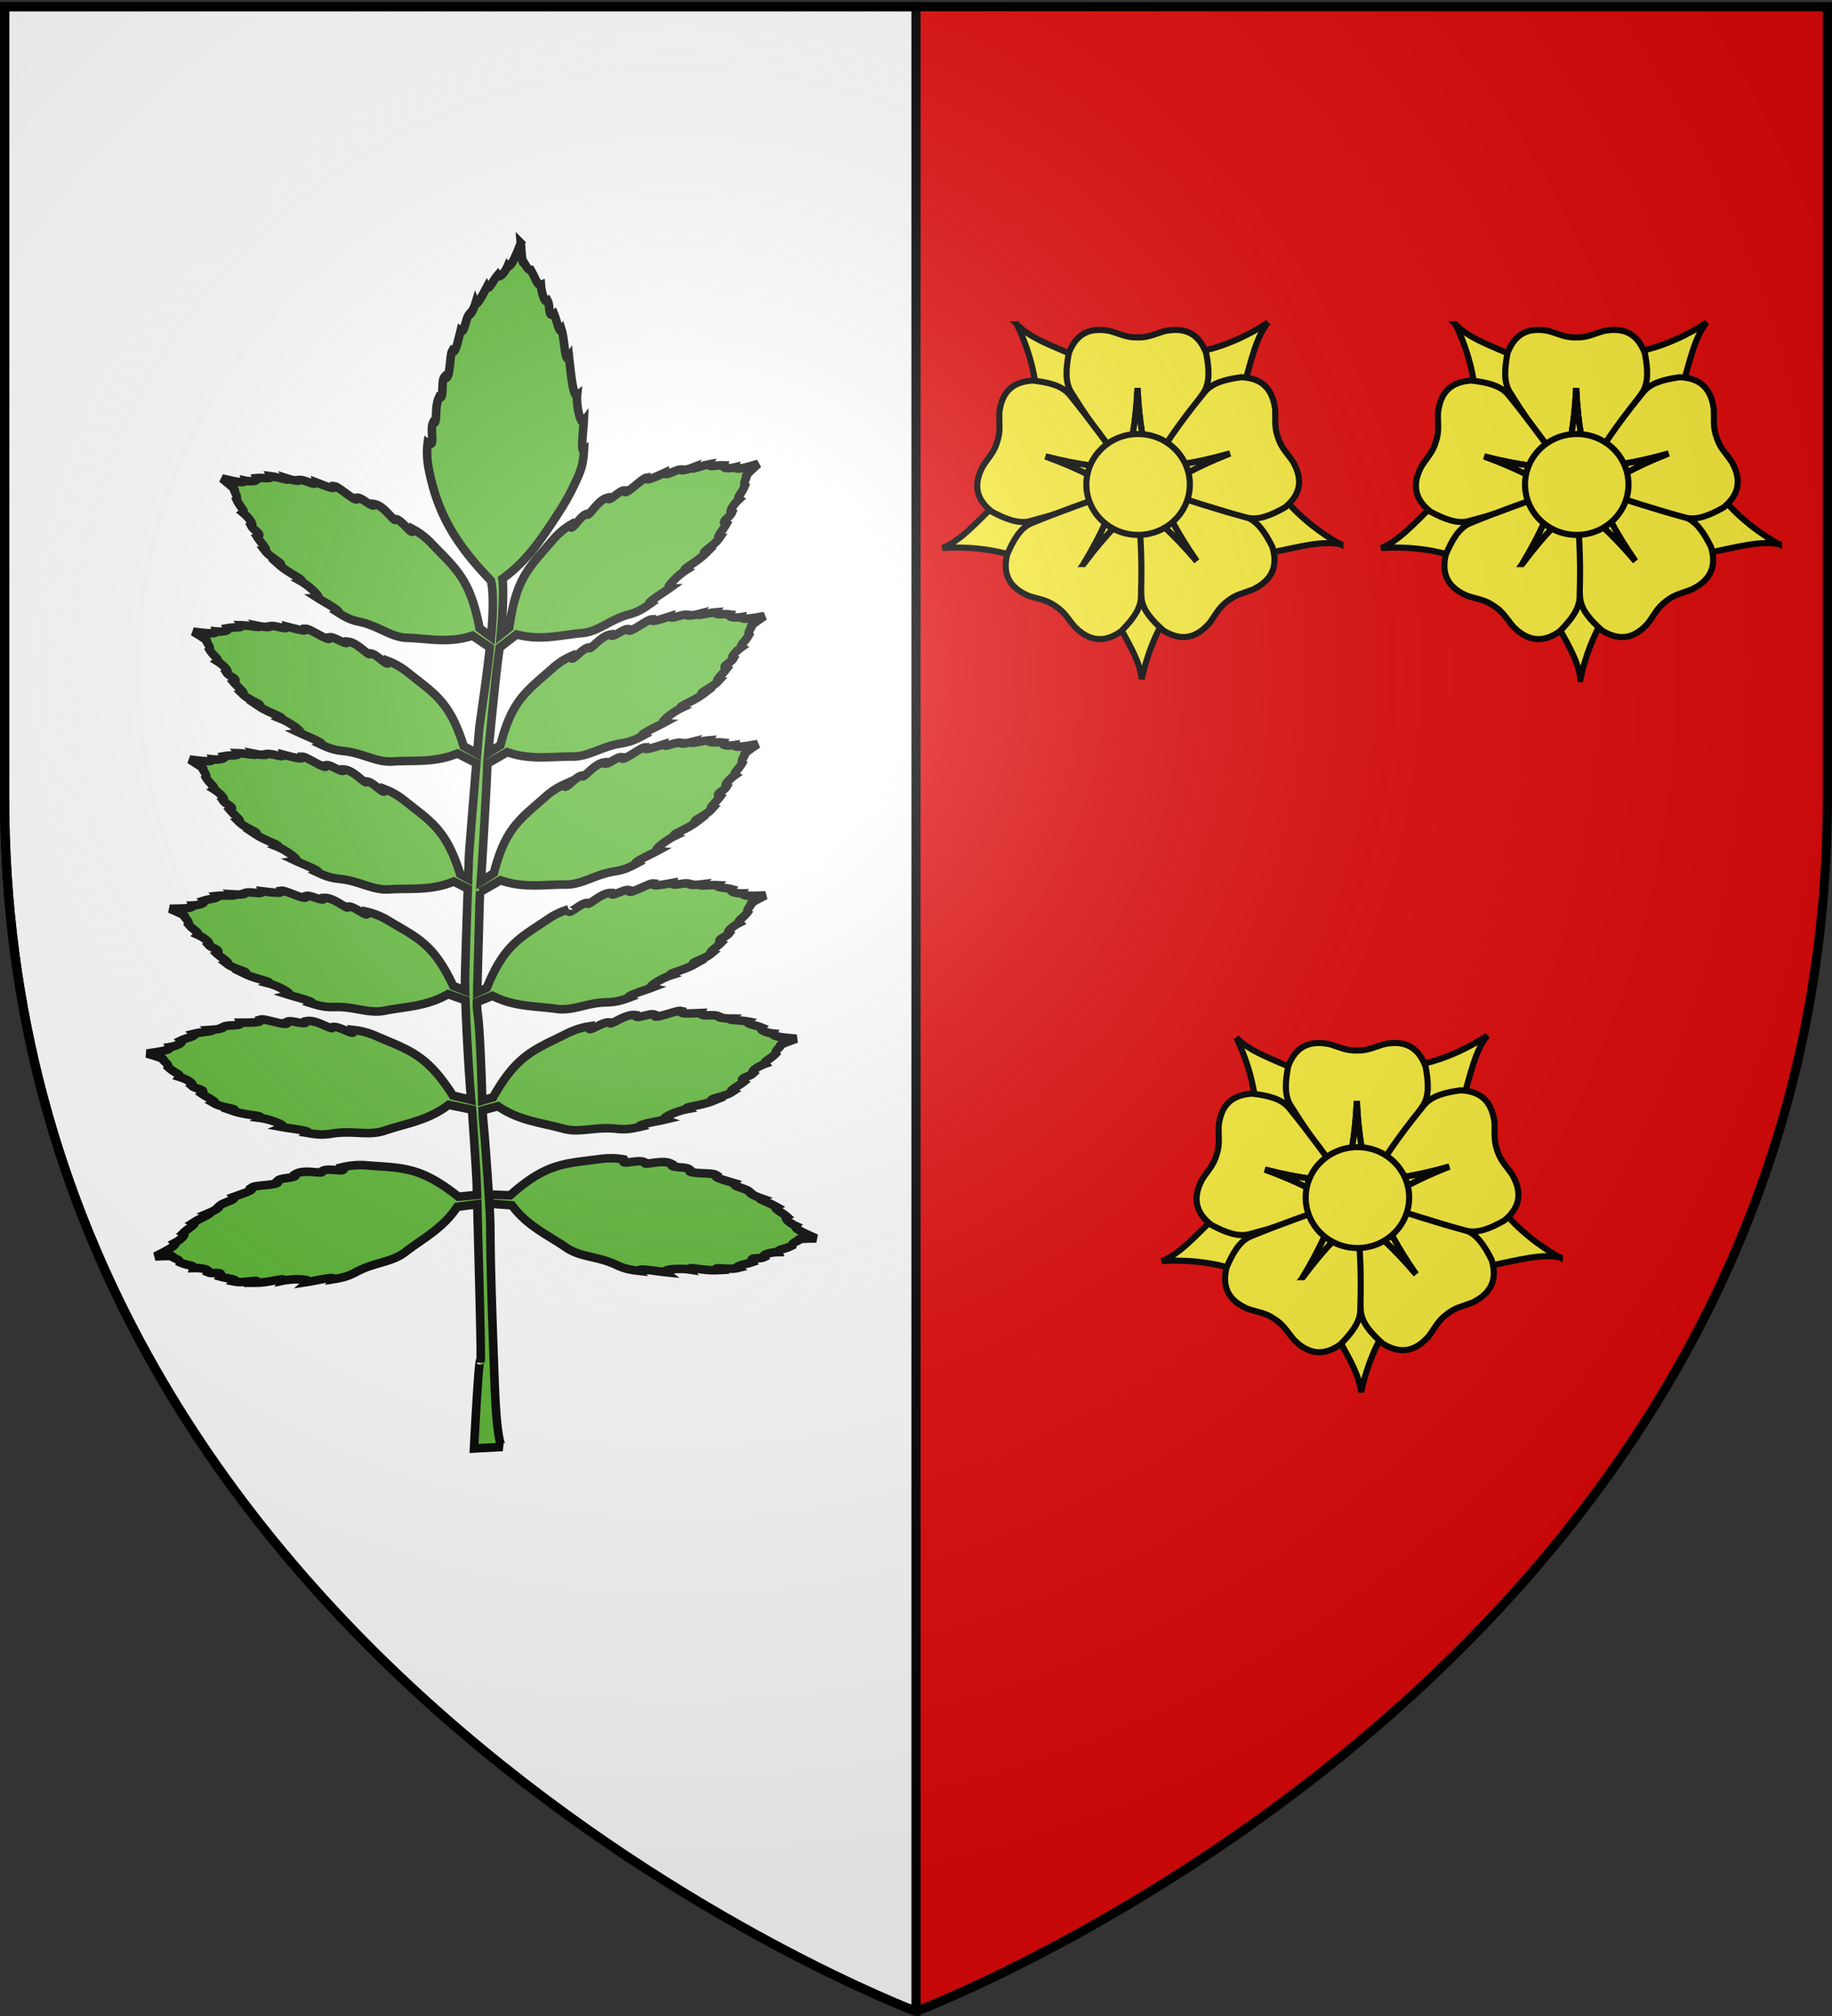 <svg xmlns="http://www.w3.org/2000/svg" xmlns:xlink="http://www.w3.org/1999/xlink" width="600" height="660" version="1.0"><rect width="100%" height="100%" fill="#333333" stroke="none"/><desc>Flag of Canton of Valais (Wallis)</desc><defs><radialGradient xlink:href="#a" id="b" cx="221.445" cy="226.331" r="300" fx="221.445" fy="226.331" gradientTransform="matrix(1.353 0 0 1.349 -77.63 -85.747)" gradientUnits="userSpaceOnUse"/><linearGradient id="a"><stop offset="0" style="stop-color:white;stop-opacity:.314"/><stop offset=".19" style="stop-color:white;stop-opacity:.251"/><stop offset=".6" style="stop-color:#6b6b6b;stop-opacity:.125"/><stop offset="1" style="stop-color:black;stop-opacity:.125"/></linearGradient></defs><g style="display:inline"><path d="M300 658.5s298.5-112.32 298.5-397.772V2.176H1.5v258.552C1.5 546.18 300 658.5 300 658.5" style="fill:#e20909;fill-opacity:1;fill-rule:evenodd;stroke:none;stroke-width:1px;stroke-linecap:butt;stroke-linejoin:miter;stroke-opacity:1"/><path d="M1208.465 1053.598c0-38.504 31.203-69.753 69.65-69.753h159.2c38.446 0 69.65-31.25 69.65-69.754V396.599h-597V914.09c0 38.504 31.203 69.754 69.65 69.754h159.2c38.446 0 69.65 31.25 69.65 69.753" style="fill:#fff;fill-opacity:1;fill-rule:nonzero;stroke:none;stroke-width:5;stroke-linecap:round;stroke-linejoin:round;stroke-miterlimit:4;stroke-dashoffset:0;stroke-opacity:1"/><path d="M-95.745 281.381v-4.679h0z" style="opacity:.615;fill:#fcef3c;fill-opacity:.991;fill-rule:evenodd;stroke:#000;stroke-width:2.5;stroke-linecap:round;stroke-linejoin:round;stroke-miterlimit:4;stroke-dasharray:none;stroke-dashoffset:0;stroke-opacity:1" transform="translate(891.93 64.21)"/><path d="M300 658.5V2.176H1.5v258.552C1.5 546.18 300 658.5 300 658.5z" style="fill:#fff;fill-opacity:1;fill-rule:evenodd;stroke:#000;stroke-width:3;stroke-linecap:butt;stroke-linejoin:miter;stroke-opacity:1;stroke-miterlimit:4;stroke-dasharray:none"/><g style="stroke:#000;stroke-opacity:1;stroke-width:2;stroke-miterlimit:4;stroke-dasharray:none"><g style="fill:#fcef3c;stroke:#000;stroke-opacity:1;stroke-width:2.996;stroke-miterlimit:4;stroke-dasharray:none"><g style="fill:#fcef3c;stroke:#000;stroke-width:14.831;stroke-miterlimit:4;stroke-dasharray:none;stroke-opacity:1"><path d="M958.886 534.195c-40.541-21.548-104.773-67.727-143.034-120.587l-175.12 5.216-17.823 54.37 161.228 82.716c79.366-16.12 128.42-30.41 174.749-21.715zM477.117 861.464c8.619-45.095 33.775-120.098 72.982-172.26L493.414 523.43l-57.207-.976-31.43 178.462c38.835 71.07 66.97 113.717 72.34 160.548zM-6.497 543.543c45.748-3.874 124.757.1 185.566 23.771l144.317-99.332-14.504-55.347-180.32 17.915c-57.947 56.577-91.416 95.18-135.06 112.993zM783.021-3.399C745.207 22.64 674.614 58.344 610.067 67.922L533.95 225.721l40.028 40.884 147.739-104.927C744.006 83.818 753.943 33.702 783.02-3.4zM173.937 1.2C194.801 42.096 220.955 116.757 222 182.002l146.474 96.123 45.773-34.33-84.68-160.205c-74.27-32.293-122.654-48.707-155.629-82.392z" style="fill:#fcef3c;fill-opacity:1;fill-rule:evenodd;stroke:#000;stroke-width:14.831;stroke-linecap:butt;stroke-linejoin:miter;stroke-miterlimit:4;stroke-dasharray:none;stroke-opacity:1" transform="matrix(.135 0 0 .135 309.542 106.04)"/></g><g style="fill:#fcef3c;stroke:#000;stroke-opacity:1;stroke-width:14.831;stroke-miterlimit:4;stroke-dasharray:none"><path d="M375.288 14.554c-32.685-.297-59.353 14.483-75.187 56.313-6.989 36.771-9.942 71.538 6.75 96.469 60.616 96.864 92.604 132.068 132.344 183.968 10.671-56.299 23.002-102.66 27.5-196 4.498 93.34 16.828 139.701 27.5 196 44.968-60.901 90.684-121.428 132.375-183.968 16.691-24.931 13.707-59.698 6.718-96.469C613.8 19.384 577.91 8.88 534.57 17.023c-23.696 6.38-40.852 16.455-67.282 15.719l-.053.004h-1.094l-.009-.004c-26.43.736-43.617-9.34-67.312-15.719-8.126-1.527-15.989-2.4-23.532-2.469z" style="fill:#fcef3c;fill-opacity:1;fill-rule:evenodd;stroke:#000;stroke-width:14.831;stroke-linecap:butt;stroke-linejoin:miter;stroke-miterlimit:4;stroke-dasharray:none;stroke-opacity:1" transform="matrix(.135 0 0 .135 309.542 106.04)"/><path d="M466.695 155.304c-4.498 93.34-16.829 139.701-27.5 196-.156-.203-.314-.39-.469-.593l.062 1.187h54.97l.124-2.219c-10.599-55.567-22.733-101.94-27.187-194.375zM82.133 367.212c-9.933 31.14-3.684 60.983 31.607 88.46 33.07 17.533 65.415 30.617 94.163 22.03 110.44-29.32 153.52-49.49 214.838-72.137-50.64-26.816-91.295-52.284-179.146-84.135 90.507 23.256 138.442 25.161 195.383 31.586-44.913-60.943-89.247-122.49-136.692-180.785-18.893-23.307-52.99-30.72-90.186-34.897-54.942 3.422-75.574 34.612-80.587 78.424-.9 24.523 3.662 43.888-4.844 68.923l-.012.052-.323 1.045-.006.008c-7.099 25.469-21.799 38.916-34.89 59.672-3.857 7.313-7.012 14.567-9.305 21.754z" style="fill:#fcef3c;fill-opacity:1;fill-rule:evenodd;stroke:#000;stroke-width:14.831;stroke-linecap:butt;stroke-linejoin:miter;stroke-miterlimit:4;stroke-dasharray:none;stroke-opacity:1" transform="matrix(.135 0 0 .135 309.542 106.04)"/><path d="M243.595 321.43c87.851 31.851 128.506 57.319 179.146 84.135-.24.088-.466.184-.705.272l1.153.291 16.227-52.52-2.083-.773c-56.22-6.278-104.109-8.374-193.738-31.405zM768.51 631.019c26.093-19.688 38.224-47.66 25.28-90.472-16.874-33.41-35.725-62.772-64.154-72.361-107.096-39.84-153.914-48.25-217.053-65.17 25.857 51.135 44.342 95.405 97.671 172.14-60.46-71.252-98.496-100.489-141.273-138.615 1.475 75.69 2.128 151.539 7.2 226.53 1.964 29.938 25.521 55.68 53.475 80.57 46.831 28.934 81.687 15.384 111.08-17.49 14.896-19.5 22.355-37.945 43.755-53.472l.04-.035.867-.667.01-.002c20.504-16.694 40.27-19.183 62.943-28.57 7.373-3.743 14.138-7.843 20.16-12.386z" style="fill:#fcef3c;fill-opacity:1;fill-rule:evenodd;stroke:#000;stroke-width:14.831;stroke-linecap:butt;stroke-linejoin:miter;stroke-miterlimit:4;stroke-dasharray:none;stroke-opacity:1" transform="matrix(.135 0 0 .135 309.542 106.04)"/><path d="M610.254 575.157c-53.33-76.736-71.814-121.006-97.671-172.141.247.066.486.119.733.185l-.773-.904-43.577 33.507 1.254 1.835c42.273 37.59 80.16 66.956 140.034 137.518zM333.068 750.217c26.961 18.48 57.339 21.088 93.815-4.796 26.312-26.62 48.156-53.828 48.21-83.83 3.724-114.206-3.187-161.268-7.218-226.512-40.262 40.774-76.357 72.374-132.157 147.332 48.333-79.977 63.961-125.333 86.51-178.012-71.295 25.462-143 50.196-212.489 78.845-27.76 11.38-44.677 41.9-59.389 76.317-12.543 53.6 11.385 82.34 51.898 99.756 23.225 7.923 43.084 9.131 64.609 24.485l.046.027.908.61.005.008c22.347 14.132 30.99 32.082 47.099 50.595 5.892 5.8 11.93 10.91 18.153 15.175z" style="fill:#fcef3c;fill-opacity:1;fill-rule:evenodd;stroke:#000;stroke-width:14.831;stroke-linecap:butt;stroke-linejoin:miter;stroke-miterlimit:4;stroke-dasharray:none;stroke-opacity:1" transform="matrix(.135 0 0 .135 309.542 106.04)"/><path d="M335.718 582.411c55.8-74.958 91.895-106.558 132.157-147.332.016.256.042.5.058.755l.61-1.02-45.621-30.664-1.342 1.772c-22.2 52.031-37.997 97.288-85.862 176.49zM795.294 182.527c-10.181-31.061-32.72-51.594-77.418-53.205-37.073 5.15-70.955 13.481-89.231 37.275-72.364 88.433-95.476 130.007-131.924 184.27 56.752-7.912 104.622-11.071 194.49-36.688-86.989 34.14-126.964 60.662-176.884 88.794 72.091 23.106 144.068 47.041 216.662 66.52 28.962 7.832 60.944-6.124 93.543-24.516 42.536-34.943 40.999-72.308 19.41-110.76-13.629-20.407-28.666-33.434-36.429-58.71l-.02-.049-.35-1.036v-.01c-9.158-24.803-5.114-44.31-6.655-68.802-1.155-8.187-2.845-15.915-5.194-23.083z" style="fill:#fcef3c;fill-opacity:1;fill-rule:evenodd;stroke:#000;stroke-width:14.831;stroke-linecap:butt;stroke-linejoin:miter;stroke-miterlimit:4;stroke-dasharray:none;stroke-opacity:1" transform="matrix(.135 0 0 .135 309.542 106.04)"/><g style="fill:#fcef3c;fill-opacity:1;stroke:#000;stroke-opacity:1;stroke-width:14.831;stroke-miterlimit:4;stroke-dasharray:none"><path d="M469.438 156.219c-4.498 93.339-16.83 139.7-27.5 196-.156-.203-.314-.391-.47-.594l.063 1.188H496.5l.125-2.22c-10.599-55.567-22.733-101.94-27.187-194.374z" style="fill:#fcef3c;fill-opacity:1;fill-rule:evenodd;stroke:#000;stroke-width:14.831;stroke-linecap:butt;stroke-linejoin:miter;stroke-miterlimit:4;stroke-dasharray:none;stroke-opacity:1" transform="rotate(71.331 144.309 321.235)scale(.135)"/></g></g><path d="M614.688 409.418c.02 71.256-59.245 129.03-132.36 129.03-73.114 0-132.38-57.774-132.36-129.03-.02-71.256 59.246-129.03 132.36-129.03s132.38 57.774 132.36 129.03z" style="fill:#fcef3c;fill-opacity:1;fill-rule:evenodd;stroke:#000;stroke-width:15.636;stroke-miterlimit:4;stroke-dasharray:none;stroke-opacity:1" transform="matrix(.128 0 0 .128 311.001 106.198)"/></g><g style="fill:#fcef3c;stroke:#000;stroke-opacity:1;stroke-width:2.996;stroke-miterlimit:4;stroke-dasharray:none"><g style="fill:#fcef3c;stroke:#000;stroke-width:14.831;stroke-miterlimit:4;stroke-dasharray:none;stroke-opacity:1"><path d="M958.886 534.195c-40.541-21.548-104.773-67.727-143.034-120.587l-175.12 5.216-17.823 54.37 161.228 82.716c79.366-16.12 128.42-30.41 174.749-21.715zM477.117 861.464c8.619-45.095 33.775-120.098 72.982-172.26L493.414 523.43l-57.207-.976-31.43 178.462c38.835 71.07 66.97 113.717 72.34 160.548zM-6.497 543.543c45.748-3.874 124.757.1 185.566 23.771l144.317-99.332-14.504-55.347-180.32 17.915c-57.947 56.577-91.416 95.18-135.06 112.993zM783.021-3.399C745.207 22.64 674.614 58.344 610.067 67.922L533.95 225.721l40.028 40.884 147.739-104.927C744.006 83.818 753.943 33.702 783.02-3.4zM173.937 1.2C194.801 42.096 220.955 116.757 222 182.002l146.474 96.123 45.773-34.33-84.68-160.205c-74.27-32.293-122.654-48.707-155.629-82.392z" style="fill:#fcef3c;fill-opacity:1;fill-rule:evenodd;stroke:#000;stroke-width:14.831;stroke-linecap:butt;stroke-linejoin:miter;stroke-miterlimit:4;stroke-dasharray:none;stroke-opacity:1" transform="matrix(.135 0 0 .135 453.208 106.04)"/></g><g style="fill:#fcef3c;stroke:#000;stroke-opacity:1;stroke-width:14.831;stroke-miterlimit:4;stroke-dasharray:none"><path d="M375.288 14.554c-32.685-.297-59.353 14.483-75.187 56.313-6.989 36.771-9.942 71.538 6.75 96.469 60.616 96.864 92.604 132.068 132.344 183.968 10.671-56.299 23.002-102.66 27.5-196 4.498 93.34 16.828 139.701 27.5 196 44.968-60.901 90.684-121.428 132.375-183.968 16.691-24.931 13.707-59.698 6.718-96.469C613.8 19.384 577.91 8.88 534.57 17.023c-23.696 6.38-40.852 16.455-67.282 15.719l-.053.004h-1.094l-.009-.004c-26.43.736-43.617-9.34-67.312-15.719-8.126-1.527-15.989-2.4-23.532-2.469z" style="fill:#fcef3c;fill-opacity:1;fill-rule:evenodd;stroke:#000;stroke-width:14.831;stroke-linecap:butt;stroke-linejoin:miter;stroke-miterlimit:4;stroke-dasharray:none;stroke-opacity:1" transform="matrix(.135 0 0 .135 453.208 106.04)"/><path d="M466.695 155.304c-4.498 93.34-16.829 139.701-27.5 196-.156-.203-.314-.39-.469-.593l.062 1.187h54.97l.124-2.219c-10.599-55.567-22.733-101.94-27.187-194.375zM82.133 367.212c-9.933 31.14-3.684 60.983 31.607 88.46 33.07 17.533 65.415 30.617 94.163 22.03 110.44-29.32 153.52-49.49 214.838-72.137-50.64-26.816-91.295-52.284-179.146-84.135 90.507 23.256 138.442 25.161 195.383 31.586-44.913-60.943-89.247-122.49-136.692-180.785-18.893-23.307-52.99-30.72-90.186-34.897-54.942 3.422-75.574 34.612-80.587 78.424-.9 24.523 3.662 43.888-4.844 68.923l-.012.052-.323 1.045-.006.008c-7.099 25.469-21.799 38.916-34.89 59.672-3.857 7.313-7.012 14.567-9.305 21.754z" style="fill:#fcef3c;fill-opacity:1;fill-rule:evenodd;stroke:#000;stroke-width:14.831;stroke-linecap:butt;stroke-linejoin:miter;stroke-miterlimit:4;stroke-dasharray:none;stroke-opacity:1" transform="matrix(.135 0 0 .135 453.208 106.04)"/><path d="M243.595 321.43c87.851 31.851 128.506 57.319 179.146 84.135-.24.088-.466.184-.705.272l1.153.291 16.227-52.52-2.083-.773c-56.22-6.278-104.109-8.374-193.738-31.405zM768.51 631.019c26.093-19.688 38.224-47.66 25.28-90.472-16.874-33.41-35.725-62.772-64.154-72.361-107.096-39.84-153.914-48.25-217.053-65.17 25.857 51.135 44.342 95.405 97.671 172.14-60.46-71.252-98.496-100.489-141.273-138.615 1.475 75.69 2.128 151.539 7.2 226.53 1.964 29.938 25.521 55.68 53.475 80.57 46.831 28.934 81.687 15.384 111.08-17.49 14.896-19.5 22.355-37.945 43.755-53.472l.04-.035.867-.667.01-.002c20.504-16.694 40.27-19.183 62.943-28.57 7.373-3.743 14.138-7.843 20.16-12.386z" style="fill:#fcef3c;fill-opacity:1;fill-rule:evenodd;stroke:#000;stroke-width:14.831;stroke-linecap:butt;stroke-linejoin:miter;stroke-miterlimit:4;stroke-dasharray:none;stroke-opacity:1" transform="matrix(.135 0 0 .135 453.208 106.04)"/><path d="M610.254 575.157c-53.33-76.736-71.814-121.006-97.671-172.141.247.066.486.119.733.185l-.773-.904-43.577 33.507 1.254 1.835c42.273 37.59 80.16 66.956 140.034 137.518zM333.068 750.217c26.961 18.48 57.339 21.088 93.815-4.796 26.312-26.62 48.156-53.828 48.21-83.83 3.724-114.206-3.187-161.268-7.218-226.512-40.262 40.774-76.357 72.374-132.157 147.332 48.333-79.977 63.961-125.333 86.51-178.012-71.295 25.462-143 50.196-212.489 78.845-27.76 11.38-44.677 41.9-59.389 76.317-12.543 53.6 11.385 82.34 51.898 99.756 23.225 7.923 43.084 9.131 64.609 24.485l.046.027.908.61.005.008c22.347 14.132 30.99 32.082 47.099 50.595 5.892 5.8 11.93 10.91 18.153 15.175z" style="fill:#fcef3c;fill-opacity:1;fill-rule:evenodd;stroke:#000;stroke-width:14.831;stroke-linecap:butt;stroke-linejoin:miter;stroke-miterlimit:4;stroke-dasharray:none;stroke-opacity:1" transform="matrix(.135 0 0 .135 453.208 106.04)"/><path d="M335.718 582.411c55.8-74.958 91.895-106.558 132.157-147.332.016.256.042.5.058.755l.61-1.02-45.621-30.664-1.342 1.772c-22.2 52.031-37.997 97.288-85.862 176.49zM795.294 182.527c-10.181-31.061-32.72-51.594-77.418-53.205-37.073 5.15-70.955 13.481-89.231 37.275-72.364 88.433-95.476 130.007-131.924 184.27 56.752-7.912 104.622-11.071 194.49-36.688-86.989 34.14-126.964 60.662-176.884 88.794 72.091 23.106 144.068 47.041 216.662 66.52 28.962 7.832 60.944-6.124 93.543-24.516 42.536-34.943 40.999-72.308 19.41-110.76-13.629-20.407-28.666-33.434-36.429-58.71l-.02-.049-.35-1.036v-.01c-9.158-24.803-5.114-44.31-6.655-68.802-1.155-8.187-2.845-15.915-5.194-23.083z" style="fill:#fcef3c;fill-opacity:1;fill-rule:evenodd;stroke:#000;stroke-width:14.831;stroke-linecap:butt;stroke-linejoin:miter;stroke-miterlimit:4;stroke-dasharray:none;stroke-opacity:1" transform="matrix(.135 0 0 .135 453.208 106.04)"/><g style="fill:#fcef3c;fill-opacity:1;stroke:#000;stroke-opacity:1;stroke-width:14.831;stroke-miterlimit:4;stroke-dasharray:none"><path d="M469.438 156.219c-4.498 93.339-16.83 139.7-27.5 196-.156-.203-.314-.391-.47-.594l.063 1.188H496.5l.125-2.22c-10.599-55.567-22.733-101.94-27.187-194.374z" style="fill:#fcef3c;fill-opacity:1;fill-rule:evenodd;stroke:#000;stroke-width:14.831;stroke-linecap:butt;stroke-linejoin:miter;stroke-miterlimit:4;stroke-dasharray:none;stroke-opacity:1" transform="rotate(71.331 216.143 421.33)scale(.135)"/></g></g><path d="M614.688 409.418c.02 71.256-59.245 129.03-132.36 129.03-73.114 0-132.38-57.774-132.36-129.03-.02-71.256 59.246-129.03 132.36-129.03s132.38 57.774 132.36 129.03z" style="fill:#fcef3c;fill-opacity:1;fill-rule:evenodd;stroke:#000;stroke-width:15.636;stroke-miterlimit:4;stroke-dasharray:none;stroke-opacity:1" transform="matrix(.128 0 0 .128 454.668 106.198)"/></g></g><g style="fill:#fcef3c;stroke:#000;stroke-opacity:1;stroke-width:2.996;stroke-miterlimit:4;stroke-dasharray:none"><g style="fill:#fcef3c;stroke:#000;stroke-width:14.831;stroke-miterlimit:4;stroke-dasharray:none;stroke-opacity:1"><path d="M958.886 534.195c-40.541-21.548-104.773-67.727-143.034-120.587l-175.12 5.216-17.823 54.37 161.228 82.716c79.366-16.12 128.42-30.41 174.749-21.715zM477.117 861.464c8.619-45.095 33.775-120.098 72.982-172.26L493.414 523.43l-57.207-.976-31.43 178.462c38.835 71.07 66.97 113.717 72.34 160.548zM-6.497 543.543c45.748-3.874 124.757.1 185.566 23.771l144.317-99.332-14.504-55.347-180.32 17.915c-57.947 56.577-91.416 95.18-135.06 112.993zM783.021-3.399C745.207 22.64 674.614 58.344 610.067 67.922L533.95 225.721l40.028 40.884 147.739-104.927C744.006 83.818 753.943 33.702 783.02-3.4zM173.937 1.2C194.801 42.096 220.955 116.757 222 182.002l146.474 96.123 45.773-34.33-84.68-160.205c-74.27-32.293-122.654-48.707-155.629-82.392z" style="fill:#fcef3c;fill-opacity:1;fill-rule:evenodd;stroke:#000;stroke-width:14.831;stroke-linecap:butt;stroke-linejoin:miter;stroke-miterlimit:4;stroke-dasharray:none;stroke-opacity:1" transform="matrix(.135 0 0 .135 381.375 339.498)"/></g><g style="fill:#fcef3c;stroke:#000;stroke-opacity:1;stroke-width:14.831;stroke-miterlimit:4;stroke-dasharray:none"><path d="M375.288 14.554c-32.685-.297-59.353 14.483-75.187 56.313-6.989 36.771-9.942 71.538 6.75 96.469 60.616 96.864 92.604 132.068 132.344 183.968 10.671-56.299 23.002-102.66 27.5-196 4.498 93.34 16.828 139.701 27.5 196 44.968-60.901 90.684-121.428 132.375-183.968 16.691-24.931 13.707-59.698 6.718-96.469C613.8 19.384 577.91 8.88 534.57 17.023c-23.696 6.38-40.852 16.455-67.282 15.719l-.053.004h-1.094l-.009-.004c-26.43.736-43.617-9.34-67.312-15.719-8.126-1.527-15.989-2.4-23.532-2.469z" style="fill:#fcef3c;fill-opacity:1;fill-rule:evenodd;stroke:#000;stroke-width:14.831;stroke-linecap:butt;stroke-linejoin:miter;stroke-miterlimit:4;stroke-dasharray:none;stroke-opacity:1" transform="matrix(.135 0 0 .135 381.375 339.498)"/><path d="M466.695 155.304c-4.498 93.34-16.829 139.701-27.5 196-.156-.203-.314-.39-.469-.593l.062 1.187h54.97l.124-2.219c-10.599-55.567-22.733-101.94-27.187-194.375zM82.133 367.212c-9.933 31.14-3.684 60.983 31.607 88.46 33.07 17.533 65.415 30.617 94.163 22.03 110.44-29.32 153.52-49.49 214.838-72.137-50.64-26.816-91.295-52.284-179.146-84.135 90.507 23.256 138.442 25.161 195.383 31.586-44.913-60.943-89.247-122.49-136.692-180.785-18.893-23.307-52.99-30.72-90.186-34.897-54.942 3.422-75.574 34.612-80.587 78.424-.9 24.523 3.662 43.888-4.844 68.923l-.012.052-.323 1.045-.006.008c-7.099 25.469-21.799 38.916-34.89 59.672-3.857 7.313-7.012 14.567-9.305 21.754z" style="fill:#fcef3c;fill-opacity:1;fill-rule:evenodd;stroke:#000;stroke-width:14.831;stroke-linecap:butt;stroke-linejoin:miter;stroke-miterlimit:4;stroke-dasharray:none;stroke-opacity:1" transform="matrix(.135 0 0 .135 381.375 339.498)"/><path d="M243.595 321.43c87.851 31.851 128.506 57.319 179.146 84.135-.24.088-.466.184-.705.272l1.153.291 16.227-52.52-2.083-.773c-56.22-6.278-104.109-8.374-193.738-31.405zM768.51 631.019c26.093-19.688 38.224-47.66 25.28-90.472-16.874-33.41-35.725-62.772-64.154-72.361-107.096-39.84-153.914-48.25-217.053-65.17 25.857 51.135 44.342 95.405 97.671 172.14-60.46-71.252-98.496-100.489-141.273-138.615 1.475 75.69 2.128 151.539 7.2 226.53 1.964 29.938 25.521 55.68 53.475 80.57 46.831 28.934 81.687 15.384 111.08-17.49 14.896-19.5 22.355-37.945 43.755-53.472l.04-.035.867-.667.01-.002c20.504-16.694 40.27-19.183 62.943-28.57 7.373-3.743 14.138-7.843 20.16-12.386z" style="fill:#fcef3c;fill-opacity:1;fill-rule:evenodd;stroke:#000;stroke-width:14.831;stroke-linecap:butt;stroke-linejoin:miter;stroke-miterlimit:4;stroke-dasharray:none;stroke-opacity:1" transform="matrix(.135 0 0 .135 381.375 339.498)"/><path d="M610.254 575.157c-53.33-76.736-71.814-121.006-97.671-172.141.247.066.486.119.733.185l-.773-.904-43.577 33.507 1.254 1.835c42.273 37.59 80.16 66.956 140.034 137.518zM333.068 750.217c26.961 18.48 57.339 21.088 93.815-4.796 26.312-26.62 48.156-53.828 48.21-83.83 3.724-114.206-3.187-161.268-7.218-226.512-40.262 40.774-76.357 72.374-132.157 147.332 48.333-79.977 63.961-125.333 86.51-178.012-71.295 25.462-143 50.196-212.489 78.845-27.76 11.38-44.677 41.9-59.389 76.317-12.543 53.6 11.385 82.34 51.898 99.756 23.225 7.923 43.084 9.131 64.609 24.485l.046.027.908.61.005.008c22.347 14.132 30.99 32.082 47.099 50.595 5.892 5.8 11.93 10.91 18.153 15.175z" style="fill:#fcef3c;fill-opacity:1;fill-rule:evenodd;stroke:#000;stroke-width:14.831;stroke-linecap:butt;stroke-linejoin:miter;stroke-miterlimit:4;stroke-dasharray:none;stroke-opacity:1" transform="matrix(.135 0 0 .135 381.375 339.498)"/><path d="M335.718 582.411c55.8-74.958 91.895-106.558 132.157-147.332.016.256.042.5.058.755l.61-1.02-45.621-30.664-1.342 1.772c-22.2 52.031-37.997 97.288-85.862 176.49zM795.294 182.527c-10.181-31.061-32.72-51.594-77.418-53.205-37.073 5.15-70.955 13.481-89.231 37.275-72.364 88.433-95.476 130.007-131.924 184.27 56.752-7.912 104.622-11.071 194.49-36.688-86.989 34.14-126.964 60.662-176.884 88.794 72.091 23.106 144.068 47.041 216.662 66.52 28.962 7.832 60.944-6.124 93.543-24.516 42.536-34.943 40.999-72.308 19.41-110.76-13.629-20.407-28.666-33.434-36.429-58.71l-.02-.049-.35-1.036v-.01c-9.158-24.803-5.114-44.31-6.655-68.802-1.155-8.187-2.845-15.915-5.194-23.083z" style="fill:#fcef3c;fill-opacity:1;fill-rule:evenodd;stroke:#000;stroke-width:14.831;stroke-linecap:butt;stroke-linejoin:miter;stroke-miterlimit:4;stroke-dasharray:none;stroke-opacity:1" transform="matrix(.135 0 0 .135 381.375 339.498)"/><g style="fill:#fcef3c;fill-opacity:1;stroke:#000;stroke-opacity:1;stroke-width:14.831;stroke-miterlimit:4;stroke-dasharray:none"><path d="M469.438 156.219c-4.498 93.339-16.83 139.7-27.5 196-.156-.203-.314-.391-.47-.594l.063 1.188H496.5l.125-2.22c-10.599-55.567-22.733-101.94-27.187-194.374z" style="fill:#fcef3c;fill-opacity:1;fill-rule:evenodd;stroke:#000;stroke-width:14.831;stroke-linecap:butt;stroke-linejoin:miter;stroke-miterlimit:4;stroke-dasharray:none;stroke-opacity:1" transform="rotate(71.331 17.573 488.012)scale(.135)"/></g></g><path d="M614.688 409.418c.02 71.256-59.245 129.03-132.36 129.03-73.114 0-132.38-57.774-132.36-129.03-.02-71.256 59.246-129.03 132.36-129.03s132.38 57.774 132.36 129.03z" style="fill:#fcef3c;fill-opacity:1;fill-rule:evenodd;stroke:#000;stroke-width:15.636;stroke-miterlimit:4;stroke-dasharray:none;stroke-opacity:1" transform="matrix(.128 0 0 .128 382.834 339.655)"/></g><g style="stroke:#000;stroke-opacity:1;stroke-width:1.86;stroke-miterlimit:4;stroke-dasharray:none"><path d="M-6.531 24.031c-.806 1.819-2.294 5.534-2.969 4.844-.559 1.221-1.841 2.833-2.281 2-1.056 1.166-2.006 3.313-2.406 2.5-1.013 1.784-2.308 4.15-2.563 3.438-.471 1.368-1.192 2.735-1.406 2.343-.926 1.047-1.151 4.307-2 3.594-.95 3.429-1.34 4.933-1.969 4.375-.596.983-.527 6.874-1.844 5.594-.788.904-.081 4.996-1.281 4.375-1.154 2.296-.307 5.98-1.437 5.468-.812 1.592.52 5.658-1.282 4.376-.29 1.845-.225 3.836.063 5.53 1.467 8.656 4.41 15.493 12.875 24.75 0 0 .735 2.536-.125 10.594-.054.504-.124 1.063-.188 1.594l-2.437-1.906c-1.762-10.894-4.864-13.073-10.032-18.812-1.012-1.125-2.349-2.256-3.78-3.063-.1 1.943-2.179-2.034-3.72-2.344-.264 1.06-2.316-2.916-4.53-3.375-.228 1.167-2.665-1.549-3.72-1.5.164 1.608-3.871-2.499-4.874-2.625.041.739-1.242.218-4.126-1 .028.975-2.303-.66-3.53-.594.153.362-1.206.11-2.407-.312.352.565-1.967-.38-3.75-.656.342.72-1.682.22-3.062.312.333.759-1.478.75-2.626.469.108.842-3.274-.156-4.968-.594.957.849 3.272 2.736 2.594 2.688.23.684.791 1.517.406 1.906.76 1.797 1.936 2.648 1.375 3 1.306 1.147 2.422 2.763 1.719 2.938.434.923 2.59 1.929 1.218 2.406.744 1.253 2.415 3.047 1.625 3.031 1.184 1.632 4.52 3.27 3.032 3.188 2.142 2.013 5.474 3.382 4.593 3.656 1.774 1.067 4.477 3.742 3.563 3.75 1.518 1.03 5.134 3.054 4.375 3.312 1.676 1.127 2.778 1.685 4.5 2.094 4.23 1.005 6.753 3.586 10.343 3.781 4.563.248 8.984 1.497 14.188-.094l3.719 2.688c-1.029 7.568-2.664 16.388-2.813 17.688-.048.422-.41 3.611-.593 5.28l-2.875-1.687c-2.791-9.86-6.089-11.583-11.782-16.406-1.115-.945-2.56-1.883-4.062-2.5.086 1.795-2.342-1.663-3.907-1.812-.162.997-2.594-2.46-4.843-2.688-.115 1.092-2.799-1.2-3.844-1.062.316 1.463-4.114-1.942-5.125-1.97.112.676-1.168.273-4.156-.593.12.894-2.41-.388-3.625-.219.187.32-1.17.221-2.407-.062.404.488-2.01-.184-3.812-.281.409.632-1.634.325-3 .53.405.669-1.393.815-2.562.657.186.765-3.271.16-5-.094 1.034.697 3.523 2.235 2.843 2.25.295.609.91 1.327.563 1.719.928 1.585 2.181 2.252 1.656 2.625 1.41.94 2.653 2.34 1.969 2.563.52.81 2.79 1.534 1.469 2.093.86 1.087 2.694 2.601 1.906 2.656 1.334 1.397 4.834 2.603 3.344 2.657 2.325 1.662 5.757 2.64 4.906 2.969 1.868.825 4.816 3.037 3.906 3.124 1.61.815 5.388 2.384 4.656 2.688 1.777.889 2.934 1.275 4.688 1.5 4.31.553 7.062 2.698 10.656 2.563 4.568-.173 9.124.575 14.156-1.344l4.063 2.219c-.833 7.619-2.031 18.54-2.157 20.187-.054.723-.216 3.341-.312 4.813l-1.719-1c-2.79-9.862-6.088-11.584-11.781-16.407a15.7 15.7 0 0 0-4.062-2.469c.085 1.796-2.343-1.662-3.907-1.812-.162.997-2.595-2.492-4.843-2.719-.115 1.093-2.799-1.2-3.844-1.062.316 1.463-4.114-1.941-5.125-1.969.112.675-1.2.303-4.188-.562.12.893-2.377-.42-3.593-.25.187.318-1.17.22-2.407-.063.404.489-2.01-.184-3.812-.281.408.632-1.634.357-3 .562.405.668-1.425.783-2.594.625.187.765-3.24.16-4.969-.094 1.034.697 3.493 2.236 2.813 2.25.294.609.94 1.327.594 1.72.928 1.585 2.181 2.251 1.656 2.624 1.41.94 2.653 2.34 1.969 2.563.52.81 2.79 1.535 1.468 2.094.86 1.086 2.694 2.6 1.906 2.656 1.335 1.396 4.834 2.602 3.344 2.656 2.326 1.663 5.757 2.64 4.906 2.969 1.869.825 4.785 3.069 3.876 3.156 1.61.814 5.418 2.352 4.687 2.656 1.777.89 2.933 1.275 4.688 1.5 4.31.553 7.061 2.699 10.656 2.563 4.568-.173 9.092.606 14.125-1.313l3.031 1.625c-.497 7.829-1.143 18.773-1.156 19.906-.009.707-.03 1.474-.032 2.22l-2.562-1.063c-4.088-9.398-7.587-10.672-13.875-14.688a15.6 15.6 0 0 0-4.344-1.906c.326 1.767-2.555-1.343-4.125-1.281-.027 1.01-2.928-2.108-5.187-2.031.032 1.097-2.92-.808-3.938-.532.51 1.408-4.306-1.39-5.312-1.281.201.654-1.142.457-4.219 0 .239.87-2.443-.08-3.625.25.228.29-1.112.396-2.375.281.466.43-2.013.074-3.812.219.49.572-1.58.55-2.907.938.491.607-1.288 1-2.469 1 .288.732-3.22.581-4.968.562 1.118.551 3.797 1.738 3.125 1.844.373.563 1.103 1.19.812 1.625 1.133 1.446 2.44 1.935 1.969 2.375 1.524.742 2.96 1.97 2.313 2.281.624.734 2.953 1.175 1.718 1.906.998.962 3.024 2.184 2.25 2.344 1.51 1.205 5.126 1.934 3.656 2.188 2.528 1.335 6.05 1.84 5.25 2.28 1.962.568 5.171 2.386 4.282 2.595 1.705.59 5.684 1.631 5 2.03 1.88.643 3.075.888 4.843.876 4.345-.03 7.363 1.71 10.907 1.094 4.503-.784 9.114-.642 13.843-3.22l3.75 1.438c.05 8.564.457 18.291.563 19.875.024.366.063 1.239.094 1.813l-3.938-1.063c-5.542-9.247-9.363-10.103-16.468-13.437a16.6 16.6 0 0 0-4.813-1.406c.58 1.799-2.84-1.028-4.469-.75.109 1.057-3.31-1.825-5.656-1.438.183 1.14-3.164-.427-4.187 0 .722 1.4-4.716-.875-5.75-.625.299.655-1.134.621-4.407.563.368.874-2.53.275-3.719.78.278.273-1.135.542-2.468.595.544.385-2.08.353-3.938.75.589.53-1.544.79-2.875 1.375.595.567-1.237 1.214-2.469 1.375.4.725-3.268 1.063-5.093 1.28 1.241.424 4.186 1.299 3.5 1.5.466.538 1.307 1.101 1.062 1.595 1.379 1.354 2.837 1.664 2.406 2.187 1.69.567 3.322 1.65 2.688 2.063.752.68 3.282.82 2.094 1.75 1.171.867 3.441 1.883 2.656 2.156 1.739 1.051 5.592 1.317 4.094 1.781 2.818 1.05 6.586 1.089 5.812 1.656 2.124.326 5.713 1.787 4.813 2.125 1.859.385 6.159.928 5.5 1.438 2.049.414 3.313.503 5.156.25 4.528-.623 7.918.781 11.531-.344 4.592-1.43 9.417-1.888 14-5.219l5.063 1.188c.272 5.803.62 15.15.593 17.031-.004.307.004 1.146 0 1.531l-4.062.281c-8.246-6.945-12.134-6.53-19.937-7.375a16.6 16.6 0 0 0-5 .25c1.133 1.514-3.05-.073-4.5.72.446.964-3.72-.63-5.813.5.544 1.019-3.14.607-3.969 1.343 1.138 1.089-4.727.74-5.625 1.313.496.522-.855.93-3.969 1.937.632.708-2.32 1.073-3.28 1.938.35.167-.881.892-2.126 1.375.64.187-1.84 1.022-3.469 2 .73.31-1.243 1.234-2.312 2.218.747.344-.763 1.542-1.875 2.094.614.556-2.75 2.076-4.406 2.875 1.311-.003 4.396-.133 3.812.281.616.357 1.603.61 1.531 1.156 1.744.834 3.207.678 2.97 1.313 1.782-.012 3.683.466 3.218 1.063.932.4 3.353-.298 2.531.968 1.39.44 3.873.675 3.219 1.188 1.986.43 5.735-.582 4.469.344 3.006.077 6.579-1.101 6.031-.313 2.114-.382 5.991-.175 5.25.438 1.883-.24 6.083-1.134 5.625-.438 2.072-.274 3.308-.6 4.969-1.437 4.08-2.06 7.761-1.825 10.812-4.063 3.878-2.844 8.279-4.86 11.532-9.5l4.375-.437c-.047 9.965.028 33.001-.22 34.25-.006-.027-.024-.042-.03-.094-.27-2.041-1.907 18.906-1.907 18.906l6.219-.156c-.24-.07-1.214-1.112-1.344-13.469-.397-37.932.193-30.9-.093-39.5l4.906.5c3.252 4.64 7.653 6.656 11.531 9.5 3.051 2.238 6.7 2.003 10.781 4.063 1.661.838 2.897 1.163 4.969 1.437-.458-.696 3.773.197 5.656.438-.74-.613 3.136-.82 5.25-.438-.547-.788 3.025.39 6.032.313-1.267-.926 2.482.085 4.468-.344-.654-.513 1.83-.748 3.219-1.188-.822-1.266 1.568-.569 2.5-.969-.465-.596 1.436-1.074 3.219-1.062-.238-.635 1.256-.479 3-1.312-.071-.546.916-.8 1.531-1.157-.584-.414 2.501-.284 3.813-.281-1.656-.799-5.052-2.319-4.438-2.875-1.112-.552-2.622-1.75-1.875-2.094-1.07-.984-3.01-1.909-2.281-2.219-1.628-.977-4.11-1.812-3.469-2-1.244-.482-2.507-1.207-2.156-1.375-.96-.864-3.882-1.23-3.25-1.937-3.114-1.008-4.496-1.415-4-1.937-.898-.573-6.763-.224-5.625-1.313-.83-.736-4.513-.324-3.969-1.344-2.093-1.128-6.259.465-5.812-.5-1.451-.792-5.603.795-4.47-.719a16.6 16.6 0 0 0-5-.25c-7.803.846-11.722.43-19.968 7.375l-4.187-.28-.407 1c-.034-.957-.038-1.168-.093-2.532-.676-16.676-.75-13.54-.782-16.812l3.344-.813c4.583 3.331 9.409 3.82 14 5.25 3.613 1.125 7.003-.279 11.531.344 1.843.253 3.108.164 5.156-.25-.659-.51 3.641-1.053 5.5-1.438-.9-.338 2.69-1.8 4.813-2.125-.774-.567 2.994-.606 5.813-1.656-1.499-.464 2.355-.73 4.093-1.781-.785-.273 1.485-1.289 2.657-2.156-1.189-.93 1.31-1.07 2.062-1.75-.634-.414 1.028-1.496 2.719-2.063-.431-.523 1.028-.833 2.406-2.187-.244-.494.596-1.057 1.063-1.594-.687-.202 2.258-1.077 3.5-1.5-1.826-.218-5.494-.556-5.094-1.281-1.231-.161-3.064-.808-2.469-1.375-1.331-.584-3.464-.846-2.875-1.375-1.857-.397-4.513-.365-3.969-.75-1.333-.053-2.715-.322-2.437-.594-1.189-.506-4.118.093-3.75-.781-3.273.058-4.674.092-4.375-.563-1.035-.25-6.473 2.024-5.75.625-1.024-.427-4.371 1.14-4.188 0-2.346-.387-5.765 2.495-5.656 1.438-1.63-.278-5.05 2.549-4.469.75a16.6 16.6 0 0 0-4.812 1.406c-7.106 3.334-10.926 4.19-16.469 13.437l-2.375.625c-.004-.763.006-.995 0-2.219-.098-18.941-.66-15.474-.562-19.187l3.406-1.281c4.73 2.577 9.34 2.435 13.843 3.219 3.544.616 6.562-1.156 10.907-1.125 1.768.012 2.963-.202 4.844-.844-.685-.4 3.263-1.44 4.968-2.031-.89-.209 2.35-2.027 4.313-2.594-.8-.44 2.722-.946 5.25-2.281-1.47-.254 2.146-.983 3.656-2.188-.773-.16 1.252-1.382 2.25-2.344-1.234-.73 1.094-1.172 1.719-1.906-.649-.312.789-1.539 2.312-2.281-.47-.44.836-.929 1.969-2.375-.291-.435.44-1.062.813-1.625-.673-.106 2.006-1.293 3.124-1.844-1.747.02-5.256.17-4.968-.562-1.18 0-2.96-.393-2.469-1-1.326-.387-3.396-.366-2.906-.938-1.8-.145-4.279.18-3.813-.25-1.263.115-2.634.04-2.406-.25-1.182-.33-3.833.62-3.594-.25-3.077.457-4.42.654-4.218 0-1.007-.108-5.822 2.69-5.313 1.281-1.017-.276-4.001 1.63-3.969.531-2.259-.076-5.129 3.042-5.156 2.032-1.57-.062-4.451 3.048-4.125 1.281a15.6 15.6 0 0 0-4.344 1.906c-6.288 4.016-9.787 5.29-13.875 14.688l-2.093.875c.04-.884.043-1.184.125-2.656.907-16.477.928-17.573 1.093-19.22l.032.095 4.468-2.407c5.033 1.92 9.589 1.14 14.157 1.313 3.594.136 6.346-2.01 10.656-2.563 1.754-.225 2.91-.61 4.687-1.5-.731-.304 3.046-1.842 4.656-2.656-.91-.087 2.039-2.33 3.907-3.156-.851-.329 2.58-1.306 4.906-2.969-1.49-.054 2.01-1.26 3.344-2.656-.788-.055 1.046-1.57 1.906-2.656-1.321-.56.917-1.283 1.438-2.094-.685-.222.59-1.623 2-2.563-.526-.373.696-1.04 1.624-2.625-.346-.392.3-1.11.594-1.719-.68-.014 1.81-1.553 2.844-2.25-1.73.254-5.187.859-5 .094-1.17.158-2.999.043-2.594-.625-1.366-.205-3.408.07-3-.562-1.802.097-4.216.77-3.812.281-1.237.283-2.594.381-2.407.063-1.216-.17-3.713 1.143-3.593.25-2.988.865-4.3 1.237-4.188.562-1.011.028-5.41 3.432-5.093 1.969-1.046-.138-3.73 2.155-3.844 1.062-2.25.227-4.681 3.716-4.844 2.719-1.564.15-3.992 3.608-3.906 1.813a15.7 15.7 0 0 0-4.063 2.468c-5.692 4.823-8.99 6.545-11.781 16.406L-19 162.5c.109-1.078.225-2.26.469-5.062 1.412-16.212 1.516-18.719 1.656-20.47l4.375-2.374c5.032 1.919 9.557 1.17 14.125 1.344 3.594.135 6.347-2.01 10.656-2.563 1.754-.225 2.91-.611 4.688-1.5-.732-.304 3.077-1.873 4.687-2.687-.91-.088 2.038-2.3 3.907-3.125-.851-.33 2.58-1.307 4.906-2.97-1.49-.053 1.978-1.26 3.312-2.656-.788-.055 1.047-1.569 1.907-2.656-1.322-.559.948-1.282 1.468-2.094-.684-.221.559-1.622 1.969-2.562-.525-.373.728-1.04 1.656-2.625-.346-.392.3-1.11.594-1.719-.68-.015 1.81-1.553 2.844-2.25-1.73.254-5.187.859-5 .094-1.17.158-2.999.012-2.594-.656-1.366-.206-3.409.1-3-.531-1.803.097-4.216.77-3.812.28-1.237.284-2.594.382-2.407.063-1.216-.169-3.714 1.113-3.593.219-2.989.866-4.3 1.269-4.188.594-1.011.027-5.44 3.432-5.125 1.969-1.045-.138-3.698 2.154-3.812 1.062-2.25.227-4.682 3.685-4.844 2.688-1.564.15-4.024 3.607-3.938 1.812-1.503.617-2.947 1.555-4.062 2.5-5.693 4.823-8.991 6.545-11.781 16.406l-2.688 1.594c.125-1.024.281-2.271.625-5 1.89-14.997 2.202-16.145 2.469-17.812l3.781-2.75c5.204 1.59 9.656.341 14.219.093 3.59-.195 6.113-2.776 10.343-3.781 1.723-.41 2.824-.967 4.5-2.094-.759-.258 2.857-2.282 4.375-3.312-.914-.008 1.79-2.683 3.563-3.75-.88-.274 2.42-1.643 4.563-3.656-1.489.083 1.847-1.556 3.03-3.188-.789.016.882-1.778 1.626-3.031-1.372-.477.815-1.483 1.25-2.406-.704-.175.381-1.79 1.687-2.938-.56-.352.615-1.203 1.375-3-.385-.39.176-1.222.407-1.906-.679.048 1.636-1.839 2.593-2.688-1.694.438-5.044 1.436-4.937.594-1.147.282-2.99.29-2.657-.469-1.38-.091-3.372.408-3.03-.312-1.784.276-4.134 1.221-3.782.656-1.201.423-2.528.674-2.375.313-1.227-.067-3.59 1.568-3.562.593-2.884 1.218-4.136 1.739-4.094 1-1.004.126-5.039 4.233-4.875 2.625-1.054-.049-3.492 2.667-3.719 1.5-2.214.459-4.267 4.434-4.531 3.375-1.541.31-3.62 4.287-3.719 2.344-1.432.807-2.77 1.938-3.781 3.063-5.168 5.739-8.27 7.918-10.031 18.812l-1.876 1.438c.062-.546.1-.724.188-1.563.865-8.186.469-10.469.469-10.469 5.09-3.515 8.063-7.571 11.062-11.812 2.36-3.337 4.004-5.708 6.094-10.188.85-1.823 1.165-3.18 1.344-5.469-.766.495-.028-4.169.125-6.25-.652.81-1.582-3.447-1.282-5.78-.864.591-1.249-4.92-1.53-8.25-.977 1.384-.82-3.732-1.438-5.938-.544.714-.97-2.047-1.563-3.594-1.393.886-.765-1.773-1.281-2.812-.652.504-1.306-1.62-1.406-3.594-.71.251-1.06-1.335-2.125-3.282-.619.069-.991-1-1.438-1.687-.435.639-.481-2.767-.562-4.219z" style="fill:#5ab532;fill-rule:evenodd;stroke:#000;stroke-width:1.86;stroke-linecap:butt;stroke-linejoin:miter;stroke-opacity:1;stroke-miterlimit:4;stroke-dasharray:none" transform="matrix(1.505 -.041 .041 1.505 179.42 43.166)"/></g></g><path d="M300 658.5s298.5-112.32 298.5-397.772V2.176H1.5v258.552C1.5 546.18 300 658.5 300 658.5" style="opacity:1;fill:url(#b);fill-opacity:1;fill-rule:evenodd;stroke:none;stroke-width:1px;stroke-linecap:butt;stroke-linejoin:miter;stroke-opacity:1"/><path d="M300 658.5S1.5 546.18 1.5 260.728V2.176h597v258.552C598.5 546.18 300 658.5 300 658.5z" style="opacity:1;fill:none;fill-opacity:1;fill-rule:evenodd;stroke:#000;stroke-width:3;stroke-linecap:butt;stroke-linejoin:miter;stroke-miterlimit:4;stroke-dasharray:none;stroke-opacity:1"/></svg>